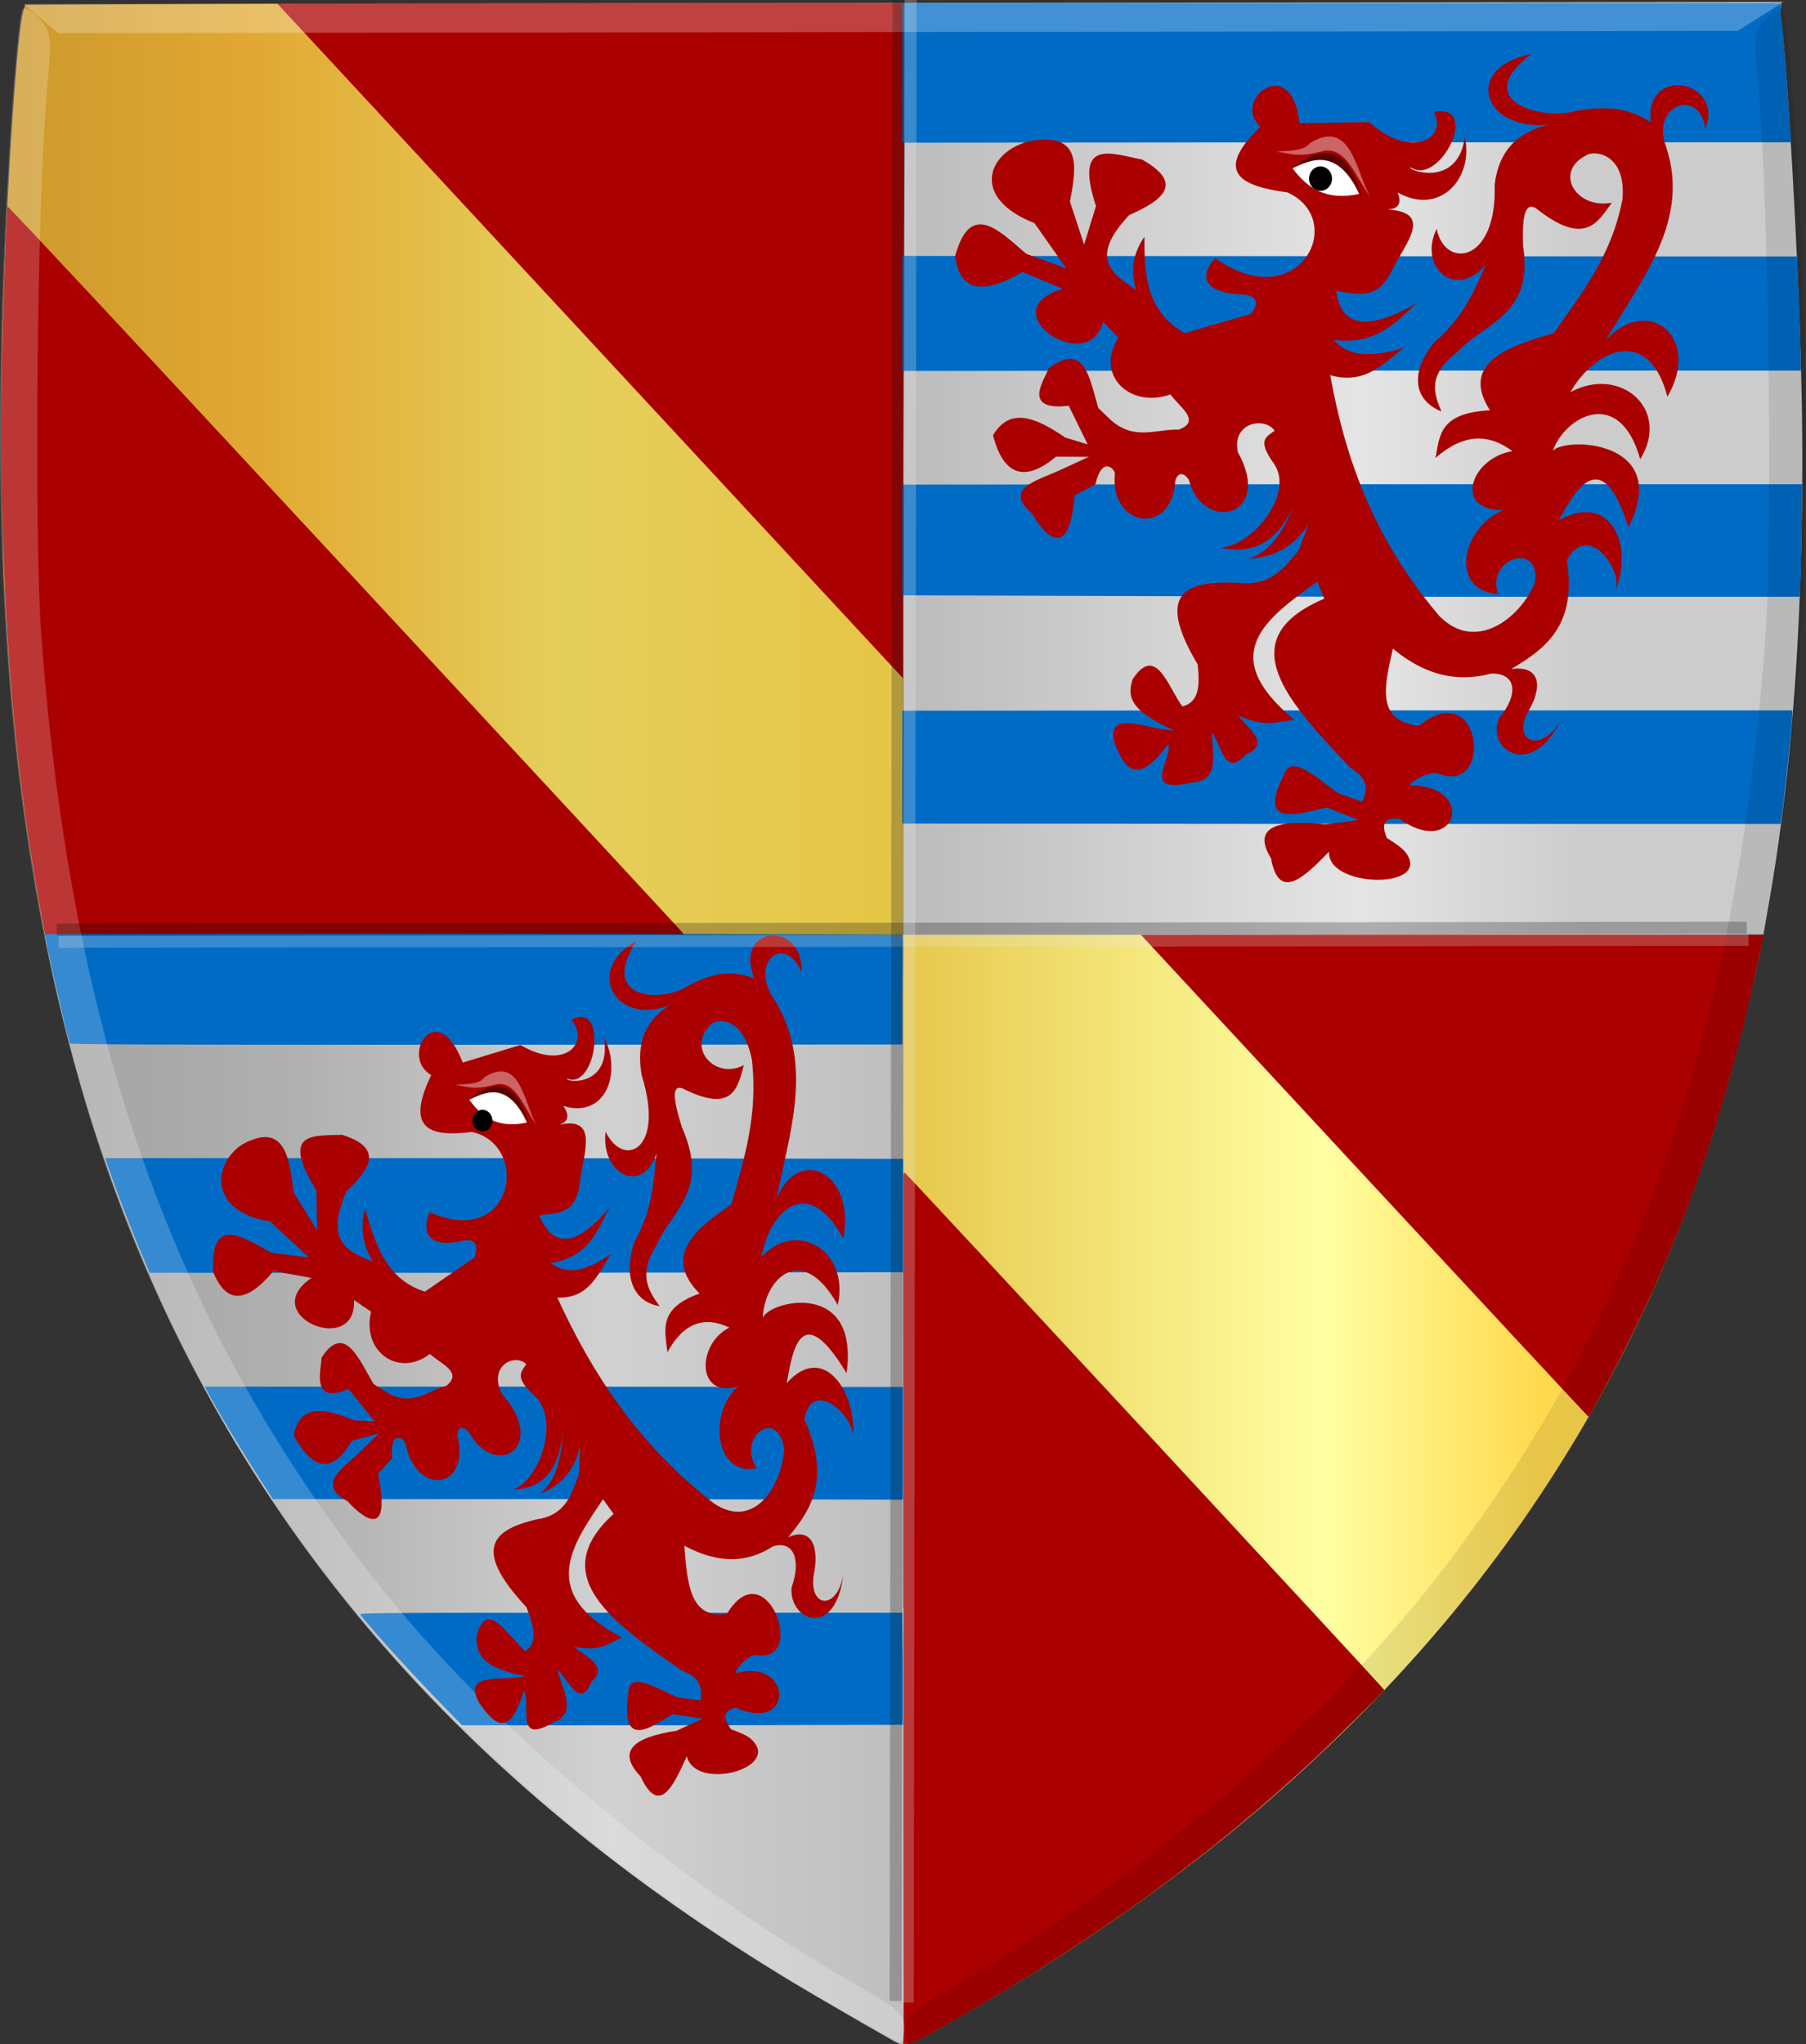 <?xml version="1.0" encoding="UTF-8" standalone="no"?>
<!-- Created with Inkscape (http://www.inkscape.org/) -->

<svg
   xmlns:dc="http://purl.org/dc/elements/1.1/"
   xmlns:cc="http://creativecommons.org/ns#"
   xmlns:rdf="http://www.w3.org/1999/02/22-rdf-syntax-ns#"
   xmlns:svg="http://www.w3.org/2000/svg"
   xmlns="http://www.w3.org/2000/svg"
   xmlns:xlink="http://www.w3.org/1999/xlink"
   xmlns:sodipodi="http://sodipodi.sourceforge.net/DTD/sodipodi-0.dtd"
   xmlns:inkscape="http://www.inkscape.org/namespaces/inkscape"
   width="464.952"
   height="526.213"
   id="svg12339"
   version="1.1"
   inkscape:version="0.48.4 r9939"
   sodipodi:docname="her Bouwen van Fonteynes.svg">
  <rect width="100%" height="100%" fill="#333333" stroke="none"/>
  <defs
     id="defs12341">
    <linearGradient
       id="linearGradient4053-4-8-3-4-70-2-0">
      <stop
         id="stop4055-9-6-3-5-7-6-2"
         offset="0"
         style="stop-color:#cc992d;stop-opacity:1;" />
      <stop
         id="stop4057-8-0-4-2-91-3-7"
         offset="0.143"
         style="stop-color:#e1a832;stop-opacity:1;" />
      <stop
         style="stop-color:#e5cf5c;stop-opacity:1;"
         offset="0.321"
         id="stop4059-2-1-2-9-5-1-8" />
      <stop
         id="stop4061-4-2-2-12-86-5-8"
         offset="0.5"
         style="stop-color:#e5c547;stop-opacity:1;" />
      <stop
         style="stop-color:#ffffa3;stop-opacity:1;"
         offset="0.75"
         id="stop4063-5-6-0-49-39-9-5" />
      <stop
         id="stop4065-2-0-1-93-45-7-9"
         offset="0.875"
         style="stop-color:#ffd94d;stop-opacity:1;" />
      <stop
         style="stop-color:#ffdb4e;stop-opacity:1;"
         offset="1"
         id="stop4067-9-5-2-76-3-0-7" />
    </linearGradient>
    <linearGradient
       gradientTransform="matrix(-1,0,0,1,2520.032,51.184)"
       gradientUnits="userSpaceOnUse"
       y2="365.428"
       x2="2227.772"
       y1="365.428"
       x1="2061.486"
       id="linearGradient12315-9"
       xlink:href="#linearGradient4053-4-8-3-4-70-2-0"
       inkscape:collect="always" />
    <linearGradient
       id="linearGradient9345-3-2"
       inkscape:collect="always">
      <stop
         id="stop9347-6-5"
         offset="0"
         style="stop-color:#000000;stop-opacity:1;" />
      <stop
         id="stop9349-2-7"
         offset="1"
         style="stop-color:#000000;stop-opacity:0;" />
    </linearGradient>
    <linearGradient
       gradientTransform="matrix(0.611,0,0,0.605,-1433.155,1330.839)"
       gradientUnits="userSpaceOnUse"
       y2="-1658.638"
       x2="3022.334"
       y1="-1658.638"
       x1="2870.666"
       id="linearGradient9351-0-1"
       xlink:href="#linearGradient9345-3-2"
       inkscape:collect="always" />
    <linearGradient
       id="linearGradient4070-8-2-8-8-7">
      <stop
         id="stop4072-1-2-6-4-1"
         offset="0"
         style="stop-color:#a3a3a3;stop-opacity:1;" />
      <stop
         id="stop4074-8-0-7-0-4"
         offset="0.143"
         style="stop-color:#b0b0b0;stop-opacity:1;" />
      <stop
         style="stop-color:#d1d1d1;stop-opacity:1;"
         offset="0.321"
         id="stop4076-6-1-0-3-7" />
      <stop
         id="stop4078-0-2-8-7-6"
         offset="0.5"
         style="stop-color:#bdbdbd;stop-opacity:1;" />
      <stop
         style="stop-color:#e5e5e5;stop-opacity:1;"
         offset="0.75"
         id="stop4080-2-7-1-8-8" />
      <stop
         id="stop4082-4-7-8-3-2"
         offset="0.875"
         style="stop-color:#cccccc;stop-opacity:1;" />
      <stop
         style="stop-color:#cccccc;stop-opacity:1;"
         offset="1"
         id="stop4084-9-0-3-1-3" />
    </linearGradient>
    <linearGradient
       gradientTransform="matrix(-0.69,0,0,0.605,2143.693,1665.42)"
       gradientUnits="userSpaceOnUse"
       y2="-2142.234"
       x2="2670"
       y1="-2142.234"
       x1="2456"
       id="linearGradient9315-4-2-5"
       xlink:href="#linearGradient4070-8-2-8-8-7"
       inkscape:collect="always" />
    <linearGradient
       id="linearGradient8746-8-4-5-7">
      <stop
         id="stop8748-1-1-9-0"
         offset="0"
         style="stop-color:#cc992d;stop-opacity:1;" />
      <stop
         id="stop8750-0-0-1-7"
         offset="0.143"
         style="stop-color:#e1a832;stop-opacity:1;" />
      <stop
         style="stop-color:#e5cf5c;stop-opacity:1;"
         offset="0.321"
         id="stop8752-9-3-8-4" />
      <stop
         id="stop8754-2-7-1-1"
         offset="0.5"
         style="stop-color:#e5c547;stop-opacity:1;" />
      <stop
         style="stop-color:#ffffa3;stop-opacity:1;"
         offset="0.75"
         id="stop8756-4-3-7-2" />
      <stop
         id="stop8758-9-9-8-1"
         offset="0.875"
         style="stop-color:#ffd94d;stop-opacity:1;" />
      <stop
         style="stop-color:#ffdb4e;stop-opacity:1;"
         offset="1"
         id="stop8760-1-5-6-8" />
    </linearGradient>
    <linearGradient
       gradientTransform="matrix(-0.69,0,0,0.605,2142.312,1665.42)"
       gradientUnits="userSpaceOnUse"
       y2="-2128.888"
       x2="2691.651"
       y1="-2128.888"
       x1="2432.349"
       id="linearGradient9307-0-2-7"
       xlink:href="#linearGradient8746-8-4-5-7"
       inkscape:collect="always" />
    <linearGradient
       id="linearGradient9583-0"
       inkscape:collect="always">
      <stop
         id="stop9585-1"
         offset="0"
         style="stop-color:#000000;stop-opacity:1;" />
      <stop
         id="stop9587-1"
         offset="1"
         style="stop-color:#000000;stop-opacity:0;" />
    </linearGradient>
    <linearGradient
       gradientUnits="userSpaceOnUse"
       y2="-2030.148"
       x2="1743.738"
       y1="-2030.148"
       x1="1707.663"
       id="linearGradient9589-2"
       xlink:href="#linearGradient9583-0"
       inkscape:collect="always"
       gradientTransform="matrix(0.69,0,0,0.605,-748.951,1636.373)" />
    <linearGradient
       id="linearGradient14859"
       inkscape:collect="always">
      <stop
         id="stop14861"
         offset="0"
         style="stop-color:#ffffff;stop-opacity:1;" />
      <stop
         id="stop14863"
         offset="1"
         style="stop-color:#ffffff;stop-opacity:0;" />
    </linearGradient>
    <radialGradient
       gradientUnits="userSpaceOnUse"
       gradientTransform="matrix(1,0,0,1.6,0,-149.283)"
       r="4.735"
       fy="248.805"
       fx="1298.993"
       cy="248.805"
       cx="1298.993"
       id="radialGradient14865"
       xlink:href="#linearGradient14859"
       inkscape:collect="always" />
    <linearGradient
       id="linearGradient4053-4-8-3-4-70-2-0-7">
      <stop
         id="stop4055-9-6-3-5-7-6-2-4"
         offset="0"
         style="stop-color:#cc992d;stop-opacity:1;" />
      <stop
         id="stop4057-8-0-4-2-91-3-7-0"
         offset="0.143"
         style="stop-color:#e1a832;stop-opacity:1;" />
      <stop
         style="stop-color:#e5cf5c;stop-opacity:1;"
         offset="0.321"
         id="stop4059-2-1-2-9-5-1-8-9" />
      <stop
         id="stop4061-4-2-2-12-86-5-8-4"
         offset="0.5"
         style="stop-color:#e5c547;stop-opacity:1;" />
      <stop
         style="stop-color:#ffffa3;stop-opacity:1;"
         offset="0.75"
         id="stop4063-5-6-0-49-39-9-5-8" />
      <stop
         id="stop4065-2-0-1-93-45-7-9-8"
         offset="0.875"
         style="stop-color:#ffd94d;stop-opacity:1;" />
      <stop
         style="stop-color:#ffdb4e;stop-opacity:1;"
         offset="1"
         id="stop4067-9-5-2-76-3-0-7-2" />
    </linearGradient>
    <linearGradient
       inkscape:collect="always"
       xlink:href="#linearGradient4070-8-2-8-8-7-5"
       id="linearGradient3848-4"
       x1="96.207"
       y1="443.769"
       x2="558.883"
       y2="443.769"
       gradientUnits="userSpaceOnUse" />
    <linearGradient
       id="linearGradient4070-8-2-8-8-7-5">
      <stop
         id="stop4072-1-2-6-4-1-5"
         offset="0"
         style="stop-color:#a3a3a3;stop-opacity:1;" />
      <stop
         id="stop4074-8-0-7-0-4-1"
         offset="0.143"
         style="stop-color:#b0b0b0;stop-opacity:1;" />
      <stop
         style="stop-color:#d1d1d1;stop-opacity:1;"
         offset="0.321"
         id="stop4076-6-1-0-3-7-7" />
      <stop
         id="stop4078-0-2-8-7-6-1"
         offset="0.5"
         style="stop-color:#bdbdbd;stop-opacity:1;" />
      <stop
         style="stop-color:#e5e5e5;stop-opacity:1;"
         offset="0.75"
         id="stop4080-2-7-1-8-8-1" />
      <stop
         id="stop4082-4-7-8-3-2-5"
         offset="0.875"
         style="stop-color:#cccccc;stop-opacity:1;" />
      <stop
         style="stop-color:#cccccc;stop-opacity:1;"
         offset="1"
         id="stop4084-9-0-3-1-3-2" />
    </linearGradient>
    <linearGradient
       id="linearGradient4053-4-8-3-4-70-2-0-7-2">
      <stop
         id="stop4055-9-6-3-5-7-6-2-4-7"
         offset="0"
         style="stop-color:#cc992d;stop-opacity:1;" />
      <stop
         id="stop4057-8-0-4-2-91-3-7-0-7"
         offset="0.143"
         style="stop-color:#e1a832;stop-opacity:1;" />
      <stop
         style="stop-color:#e5cf5c;stop-opacity:1;"
         offset="0.321"
         id="stop4059-2-1-2-9-5-1-8-9-9" />
      <stop
         id="stop4061-4-2-2-12-86-5-8-4-3"
         offset="0.5"
         style="stop-color:#e5c547;stop-opacity:1;" />
      <stop
         style="stop-color:#ffffa3;stop-opacity:1;"
         offset="0.75"
         id="stop4063-5-6-0-49-39-9-5-8-1" />
      <stop
         id="stop4065-2-0-1-93-45-7-9-8-9"
         offset="0.875"
         style="stop-color:#ffd94d;stop-opacity:1;" />
      <stop
         style="stop-color:#ffdb4e;stop-opacity:1;"
         offset="1"
         id="stop4067-9-5-2-76-3-0-7-2-8" />
    </linearGradient>
    <linearGradient
       y2="443.769"
       x2="558.883"
       y1="443.769"
       x1="96.207"
       gradientUnits="userSpaceOnUse"
       id="linearGradient3088-6"
       xlink:href="#linearGradient4070-8-2-8-8-7-5-5"
       inkscape:collect="always"
       gradientTransform="translate(-1.2381145e-7,2.857172e-6)" />
    <linearGradient
       id="linearGradient4070-8-2-8-8-7-5-5">
      <stop
         id="stop4072-1-2-6-4-1-5-0"
         offset="0"
         style="stop-color:#a3a3a3;stop-opacity:1;" />
      <stop
         id="stop4074-8-0-7-0-4-1-2"
         offset="0.143"
         style="stop-color:#b0b0b0;stop-opacity:1;" />
      <stop
         style="stop-color:#d1d1d1;stop-opacity:1;"
         offset="0.321"
         id="stop4076-6-1-0-3-7-7-8" />
      <stop
         id="stop4078-0-2-8-7-6-1-6"
         offset="0.5"
         style="stop-color:#bdbdbd;stop-opacity:1;" />
      <stop
         style="stop-color:#e5e5e5;stop-opacity:1;"
         offset="0.75"
         id="stop4080-2-7-1-8-8-1-0" />
      <stop
         id="stop4082-4-7-8-3-2-5-2"
         offset="0.875"
         style="stop-color:#cccccc;stop-opacity:1;" />
      <stop
         style="stop-color:#cccccc;stop-opacity:1;"
         offset="1"
         id="stop4084-9-0-3-1-3-2-4" />
    </linearGradient>
    <linearGradient
       id="linearGradient4053-4-8-3-4-70-2-0-7-2-3">
      <stop
         id="stop4055-9-6-3-5-7-6-2-4-7-6"
         offset="0"
         style="stop-color:#cc992d;stop-opacity:1;" />
      <stop
         id="stop4057-8-0-4-2-91-3-7-0-7-4"
         offset="0.143"
         style="stop-color:#e1a832;stop-opacity:1;" />
      <stop
         style="stop-color:#e5cf5c;stop-opacity:1;"
         offset="0.321"
         id="stop4059-2-1-2-9-5-1-8-9-9-4" />
      <stop
         id="stop4061-4-2-2-12-86-5-8-4-3-1"
         offset="0.5"
         style="stop-color:#e5c547;stop-opacity:1;" />
      <stop
         style="stop-color:#ffffa3;stop-opacity:1;"
         offset="0.75"
         id="stop4063-5-6-0-49-39-9-5-8-1-9" />
      <stop
         id="stop4065-2-0-1-93-45-7-9-8-9-5"
         offset="0.875"
         style="stop-color:#ffd94d;stop-opacity:1;" />
      <stop
         style="stop-color:#ffdb4e;stop-opacity:1;"
         offset="1"
         id="stop4067-9-5-2-76-3-0-7-2-8-5" />
    </linearGradient>
    <linearGradient
       inkscape:collect="always"
       xlink:href="#linearGradient4053-4-8-3-4-70-2-0-7-2-3-2"
       id="linearGradient4271-8-3"
       x1="100.515"
       y1="446.337"
       x2="550.962"
       y2="446.337"
       gradientUnits="userSpaceOnUse" />
    <linearGradient
       id="linearGradient4053-4-8-3-4-70-2-0-7-2-3-2">
      <stop
         id="stop4055-9-6-3-5-7-6-2-4-7-6-4"
         offset="0"
         style="stop-color:#cc992d;stop-opacity:1;" />
      <stop
         id="stop4057-8-0-4-2-91-3-7-0-7-4-6"
         offset="0.143"
         style="stop-color:#e1a832;stop-opacity:1;" />
      <stop
         style="stop-color:#e5cf5c;stop-opacity:1;"
         offset="0.321"
         id="stop4059-2-1-2-9-5-1-8-9-9-4-6" />
      <stop
         id="stop4061-4-2-2-12-86-5-8-4-3-1-6"
         offset="0.5"
         style="stop-color:#e5c547;stop-opacity:1;" />
      <stop
         style="stop-color:#ffffa3;stop-opacity:1;"
         offset="0.75"
         id="stop4063-5-6-0-49-39-9-5-8-1-9-2" />
      <stop
         id="stop4065-2-0-1-93-45-7-9-8-9-5-9"
         offset="0.875"
         style="stop-color:#ffd94d;stop-opacity:1;" />
      <stop
         style="stop-color:#ffdb4e;stop-opacity:1;"
         offset="1"
         id="stop4067-9-5-2-76-3-0-7-2-8-5-0" />
    </linearGradient>
    <linearGradient
       id="linearGradient4053-4-8-3-4-70-2-0-7-2-9">
      <stop
         id="stop4055-9-6-3-5-7-6-2-4-7-9"
         offset="0"
         style="stop-color:#cc992d;stop-opacity:1;" />
      <stop
         id="stop4057-8-0-4-2-91-3-7-0-7-5"
         offset="0.143"
         style="stop-color:#e1a832;stop-opacity:1;" />
      <stop
         style="stop-color:#e5cf5c;stop-opacity:1;"
         offset="0.321"
         id="stop4059-2-1-2-9-5-1-8-9-9-5" />
      <stop
         id="stop4061-4-2-2-12-86-5-8-4-3-5"
         offset="0.5"
         style="stop-color:#e5c547;stop-opacity:1;" />
      <stop
         style="stop-color:#ffffa3;stop-opacity:1;"
         offset="0.75"
         id="stop4063-5-6-0-49-39-9-5-8-1-6" />
      <stop
         id="stop4065-2-0-1-93-45-7-9-8-9-0"
         offset="0.875"
         style="stop-color:#ffd94d;stop-opacity:1;" />
      <stop
         style="stop-color:#ffdb4e;stop-opacity:1;"
         offset="1"
         id="stop4067-9-5-2-76-3-0-7-2-8-59" />
    </linearGradient>
    <linearGradient
       inkscape:collect="always"
       xlink:href="#linearGradient23124"
       id="linearGradient12722"
       x1="99.881"
       y1="526.648"
       x2="577.584"
       y2="526.648"
       gradientUnits="userSpaceOnUse" />
    <linearGradient
       id="linearGradient23124">
      <stop
         style="stop-color:#cc992d;stop-opacity:1;"
         offset="0"
         id="stop23126" />
      <stop
         style="stop-color:#e1a832;stop-opacity:1;"
         offset="0.143"
         id="stop23128" />
      <stop
         id="stop23130"
         offset="0.321"
         style="stop-color:#e5cf5c;stop-opacity:1;" />
      <stop
         style="stop-color:#e5c547;stop-opacity:1;"
         offset="0.5"
         id="stop23132" />
      <stop
         id="stop23134"
         offset="0.75"
         style="stop-color:#ffffa3;stop-opacity:1;" />
      <stop
         style="stop-color:#ffd94d;stop-opacity:1;"
         offset="0.875"
         id="stop23136" />
      <stop
         id="stop23138"
         offset="1"
         style="stop-color:#ffdb4e;stop-opacity:1;" />
    </linearGradient>
    <linearGradient
       gradientTransform="translate(-4.453,-73.184)"
       y2="526.648"
       x2="577.584"
       y1="526.648"
       x1="99.881"
       gradientUnits="userSpaceOnUse"
       id="linearGradient6518-9"
       xlink:href="#linearGradient23124-0"
       inkscape:collect="always" />
    <linearGradient
       id="linearGradient23124-0">
      <stop
         style="stop-color:#cc992d;stop-opacity:1;"
         offset="0"
         id="stop23126-5" />
      <stop
         style="stop-color:#e1a832;stop-opacity:1;"
         offset="0.143"
         id="stop23128-3" />
      <stop
         id="stop23130-9"
         offset="0.321"
         style="stop-color:#e5cf5c;stop-opacity:1;" />
      <stop
         style="stop-color:#e5c547;stop-opacity:1;"
         offset="0.5"
         id="stop23132-1" />
      <stop
         id="stop23134-2"
         offset="0.75"
         style="stop-color:#ffffa3;stop-opacity:1;" />
      <stop
         style="stop-color:#ffd94d;stop-opacity:1;"
         offset="0.875"
         id="stop23136-8" />
      <stop
         id="stop23138-8"
         offset="1"
         style="stop-color:#ffdb4e;stop-opacity:1;" />
    </linearGradient>
    <linearGradient
       inkscape:collect="always"
       xlink:href="#linearGradient23124-0"
       id="linearGradient6741"
       x1="95.994"
       y1="444.002"
       x2="549.343"
       y2="444.002"
       gradientUnits="userSpaceOnUse" />
    <linearGradient
       inkscape:collect="always"
       xlink:href="#linearGradient4070-8-2-8-8-7-5-5"
       id="linearGradient6749"
       x1="107.08"
       y1="443.959"
       x2="559.547"
       y2="443.959"
       gradientUnits="userSpaceOnUse" />
    <linearGradient
       inkscape:collect="always"
       xlink:href="#linearGradient8746-8-4-5-7-2"
       id="linearGradient5207"
       x1="116.328"
       y1="304.336"
       x2="310.234"
       y2="304.336"
       gradientUnits="userSpaceOnUse" />
    <linearGradient
       id="linearGradient8746-8-4-5-7-2">
      <stop
         id="stop8748-1-1-9-0-7"
         offset="0"
         style="stop-color:#cc992d;stop-opacity:1;" />
      <stop
         id="stop8750-0-0-1-7-7"
         offset="0.143"
         style="stop-color:#e1a832;stop-opacity:1;" />
      <stop
         style="stop-color:#e5cf5c;stop-opacity:1;"
         offset="0.321"
         id="stop8752-9-3-8-4-9" />
      <stop
         id="stop8754-2-7-1-1-5"
         offset="0.5"
         style="stop-color:#e5c547;stop-opacity:1;" />
      <stop
         style="stop-color:#ffffa3;stop-opacity:1;"
         offset="0.75"
         id="stop8756-4-3-7-2-5" />
      <stop
         id="stop8758-9-9-8-1-4"
         offset="0.875"
         style="stop-color:#ffd94d;stop-opacity:1;" />
      <stop
         style="stop-color:#ffdb4e;stop-opacity:1;"
         offset="1"
         id="stop8760-1-5-6-8-0" />
    </linearGradient>
    <linearGradient
       gradientTransform="translate(0.451,-0.177)"
       inkscape:collect="always"
       xlink:href="#linearGradient4070-8-2-8-8-7-8"
       id="linearGradient5534"
       x1="344.39"
       y1="309.025"
       x2="520.083"
       y2="309.025"
       gradientUnits="userSpaceOnUse" />
    <linearGradient
       id="linearGradient4070-8-2-8-8-7-8">
      <stop
         id="stop4072-1-2-6-4-1-1"
         offset="0"
         style="stop-color:#a3a3a3;stop-opacity:1;" />
      <stop
         id="stop4074-8-0-7-0-4-6"
         offset="0.143"
         style="stop-color:#b0b0b0;stop-opacity:1;" />
      <stop
         style="stop-color:#d1d1d1;stop-opacity:1;"
         offset="0.321"
         id="stop4076-6-1-0-3-7-0" />
      <stop
         id="stop4078-0-2-8-7-6-9"
         offset="0.5"
         style="stop-color:#bdbdbd;stop-opacity:1;" />
      <stop
         style="stop-color:#e5e5e5;stop-opacity:1;"
         offset="0.75"
         id="stop4080-2-7-1-8-8-5" />
      <stop
         id="stop4082-4-7-8-3-2-89"
         offset="0.875"
         style="stop-color:#cccccc;stop-opacity:1;" />
      <stop
         style="stop-color:#cccccc;stop-opacity:1;"
         offset="1"
         id="stop4084-9-0-3-1-3-0" />
    </linearGradient>
    <linearGradient
       gradientTransform="translate(0.451,-0.177)"
       inkscape:collect="always"
       xlink:href="#linearGradient4070-8-2-8-8-7-8"
       id="linearGradient5542"
       x1="173.166"
       y1="524.108"
       x2="314.573"
       y2="524.108"
       gradientUnits="userSpaceOnUse" />
    <linearGradient
       id="linearGradient8285">
      <stop
         id="stop8287"
         offset="0"
         style="stop-color:#a3a3a3;stop-opacity:1;" />
      <stop
         id="stop8289"
         offset="0.143"
         style="stop-color:#b0b0b0;stop-opacity:1;" />
      <stop
         style="stop-color:#d1d1d1;stop-opacity:1;"
         offset="0.321"
         id="stop8291" />
      <stop
         id="stop8293"
         offset="0.5"
         style="stop-color:#bdbdbd;stop-opacity:1;" />
      <stop
         style="stop-color:#e5e5e5;stop-opacity:1;"
         offset="0.75"
         id="stop8295" />
      <stop
         id="stop8297"
         offset="0.875"
         style="stop-color:#cccccc;stop-opacity:1;" />
      <stop
         style="stop-color:#cccccc;stop-opacity:1;"
         offset="1"
         id="stop8299" />
    </linearGradient>
    <linearGradient
       gradientTransform="translate(0.451,-0.177)"
       inkscape:collect="always"
       xlink:href="#linearGradient8746-8-4-5-7-4"
       id="linearGradient5199"
       x1="335.59"
       y1="542.096"
       x2="508.165"
       y2="542.096"
       gradientUnits="userSpaceOnUse" />
    <linearGradient
       id="linearGradient8746-8-4-5-7-4">
      <stop
         id="stop8748-1-1-9-0-1"
         offset="0"
         style="stop-color:#cc992d;stop-opacity:1;" />
      <stop
         id="stop8750-0-0-1-7-2"
         offset="0.143"
         style="stop-color:#e1a832;stop-opacity:1;" />
      <stop
         style="stop-color:#e5cf5c;stop-opacity:1;"
         offset="0.321"
         id="stop8752-9-3-8-4-2" />
      <stop
         id="stop8754-2-7-1-1-9"
         offset="0.5"
         style="stop-color:#e5c547;stop-opacity:1;" />
      <stop
         style="stop-color:#ffffa3;stop-opacity:1;"
         offset="0.75"
         id="stop8756-4-3-7-2-8" />
      <stop
         id="stop8758-9-9-8-1-2"
         offset="0.875"
         style="stop-color:#ffd94d;stop-opacity:1;" />
      <stop
         style="stop-color:#ffdb4e;stop-opacity:1;"
         offset="1"
         id="stop8760-1-5-6-8-2" />
    </linearGradient>
    <linearGradient
       gradientTransform="translate(0.451,-0.177)"
       inkscape:collect="always"
       xlink:href="#linearGradient8746-8-4-5-7-4"
       id="linearGradient5207-7"
       x1="116.328"
       y1="304.336"
       x2="310.234"
       y2="304.336"
       gradientUnits="userSpaceOnUse" />
    <linearGradient
       id="linearGradient8311">
      <stop
         id="stop8313"
         offset="0"
         style="stop-color:#cc992d;stop-opacity:1;" />
      <stop
         id="stop8315"
         offset="0.143"
         style="stop-color:#e1a832;stop-opacity:1;" />
      <stop
         style="stop-color:#e5cf5c;stop-opacity:1;"
         offset="0.321"
         id="stop8317" />
      <stop
         id="stop8319"
         offset="0.5"
         style="stop-color:#e5c547;stop-opacity:1;" />
      <stop
         style="stop-color:#ffffa3;stop-opacity:1;"
         offset="0.75"
         id="stop8321" />
      <stop
         id="stop8323"
         offset="0.875"
         style="stop-color:#ffd94d;stop-opacity:1;" />
      <stop
         style="stop-color:#ffdb4e;stop-opacity:1;"
         offset="1"
         id="stop8325" />
    </linearGradient>
  </defs>
  <sodipodi:namedview
     id="base"
     pagecolor="#ffffff"
     bordercolor="#666666"
     borderopacity="1.0"
     inkscape:pageopacity="0.0"
     inkscape:pageshadow="2"
     inkscape:zoom="1.4"
     inkscape:cx="326.67843"
     inkscape:cy="215.60147"
     inkscape:document-units="px"
     inkscape:current-layer="layer1"
     showgrid="false"
     fit-margin-top="0"
     fit-margin-left="0"
     fit-margin-right="0"
     fit-margin-bottom="0"
     inkscape:window-width="1600"
     inkscape:window-height="837"
     inkscape:window-x="-8"
     inkscape:window-y="-8"
     inkscape:window-maximized="1"
     showguides="true"
     inkscape:guide-bbox="true">
    <sodipodi:guide
       orientation="1,0"
       position="-812.614,-1143.639"
       id="guide5977" />
    <sodipodi:guide
       orientation="0,1"
       position="398.571,710"
       id="guide6729" />
  </sodipodi:namedview>
  <g
     inkscape:label="Laag 1"
     inkscape:groupmode="layer"
     id="layer1"
     transform="translate(-95.544,-180.523)">
    <path
       style="fill:url(#linearGradient6741);fill-opacity:1.0"
       d="m 328.067,563.869 0,-142.745 -110.497,0 -110.497,0 -0.135,-0.621 c -0.509,-2.349 -2.476,-13.641 -3.376,-19.38 -3.532,-22.53 -5.642,-44.152 -6.959,-71.313 -0.578,-11.926 -0.815,-50.998 -0.397,-65.382 1.028,-35.322 3.666,-75.277 5.358,-81.13 l 0.445,-1.541 41.03,-0.183 c 22.567,-0.101 73.43,-0.183 113.029,-0.183 l 71.998,0 0,119.867 0,119.867 110.638,0 c 107.455,0 110.638,0.015 110.638,0.51 0,1.815 -4.518,21.41 -7.469,32.397 -12.011,44.716 -30.594,84.587 -56.28,120.755 -23.321,32.837 -53.532,63.326 -88.734,89.548 -17.293,12.882 -33.549,23.475 -54.574,35.561 -9.42,5.415 -11.636,6.541 -13.068,6.64 l -1.151,0.079 0,-142.745 z"
       id="path6617"
       inkscape:connector-curvature="0" />
    <path
       style="fill:#aa0000"
       d="m 328.15,594.428 c -33.877,-50.816 0.092,-112.163 0.266,-112.103 0.386,0.134 123.508,132.912 123.508,133.195 0,0.282 -12.772,12.924 -17.605,17.425 -26.919,25.07 -56.127,46.463 -93.237,67.69 -8.536,4.883 -10.744,5.893 -11.752,5.957 -0.447,0.029 -1.003,-0.013 -1.264,0.098 -0.451,0.192 0.084,-5.515 0.084,-112.261 z m 118.65,-111.253 -57.51,-62.003 40.119,-0.07 c 22.066,-0.038 58.138,-0.038 80.162,0 l 40.042,0.07 -1.557,7.311 c -9.278,43.556 -22.054,78.18 -42.268,114.551 -0.652,1.173 -1.251,2.135 -1.331,2.138 -0.08,0.003 -26.026,-27.895 -57.656,-61.997 z M 107.018,420.414 c -0.455,-2.054 -2.461,-13.499 -3.372,-19.242 -7.224,-45.55 -9.358,-98.191 -6.515,-160.697 0.159,-3.49 0.313,-6.553 0.344,-6.807 0.034,-0.281 33.653,35.751 85.911,92.077 47.221,50.896 86.39,93.157 87.042,93.914 l 1.186,1.376 -82.23,0 -82.23,0 z m 140.449,-152.138 -80.549,-86.838 80.526,-0.069 c 44.289,-0.038 80.567,-0.028 80.617,0.024 0.05,0.051 0.06,39.159 0.023,86.908 l -0.068,86.815 -80.549,-86.838 z"
       id="path6623"
       inkscape:connector-curvature="0"
       sodipodi:nodetypes="scsssccssssscsscsscscsscccsccscscccc" />
    <path
       style="fill:url(#linearGradient6749);fill-opacity:1.0"
       d="m 325.586,705.86 c -6.884,-3.896 -20.475,-11.778 -25.211,-14.622 -86.75,-52.088 -142.801,-118.106 -174.161,-201.541 -7.459,-19.845 -13.277,-40.033 -17.923,-62.191 -0.666,-3.174 -1.21,-5.874 -1.21,-6 0,-0.126 50.13,-0.26 111.4,-0.298 l 109.587,-0.006 0,-119.239 0.525,-120.633 112.741,-0.09 c 62.008,-0.05 112.765,-0.154 112.794,-0.115 0.029,0.039 -0.024,0.691 -0.118,1.45 -0.094,0.759 -0.077,2 0.038,2.759 1.212,8.01 3.43,43.216 4.581,72.7 0.873,22.373 1.083,36.786 0.805,55.342 -0.566,37.882 -3.349,70.543 -8.495,99.693 -0.603,3.414 -1.163,6.611 -1.245,7.104 l -0.15,0.897 -110.476,0 -111.001,0.126 0,68.359 0,74.405 c 10e-6,32.106 -0.038,57.444 0,76.74 0.13,66.406 0.264,66.053 -0.159,66.103 -0.301,0.036 -1.346,-0.387 -2.322,-0.94 z"
       id="path6703"
       inkscape:connector-curvature="0"
       sodipodi:nodetypes="csscsscccscccssscccccssccc" />
    <path
       style="fill:#006bc5;fill-opacity:1"
       d="m 208.253,618.201 c -7.556,-7.79 -17.172,-18.423 -19.952,-22.06 -0.351,-0.46 3.039,-0.483 70.329,-0.483 l 69.235,0 0.202,14.956 0,13.895 -56.161,0.115 -57.422,0 z M 164.594,564.548 c -5.333,-8.169 -12.587,-20.101 -15.343,-25.237 l -0.999,-1.862 90.538,0 89.478,0.086 -0.202,14.346 0,14.662 -80.5,-0.132 -81.761,-0.006 -1.212,-1.856 z m -31.61,-58.956 c -2.783,-6.425 -6.598,-16.21 -9.196,-23.587 l -1.19,-3.379 103.466,0 102.003,0.189 0,14.633 0,14.57 -96.257,0.126 -97.721,0 z m -19.456,-56.491 c -0.97,-2.952 -6.405,-26.811 -6.405,-28.117 0,-0.126 49.92,-0.229 110.933,-0.229 l 109.81,0.379 0,0.483 c 0.224,0.511 0,7.238 0,14.345 l 0,13.42 -106.38,0.063 c -86.033,0.051 -107.867,-0.07 -107.957,-0.345 z m 214.337,-71.017 0,-14.621 115.289,-0.089 113.826,0 0,1.233 c 0,1.989 -2.243,23.128 -2.877,27.113 l -0.143,0.897 -112.316,0 -113.779,-0.089 z m 0,-87.639 0,-44.043 115.902,0.069 114.439,0.069 0.454,11.587 c 0.25,6.373 0.464,12.983 0.477,14.69 l 0.022,3.104 -114.779,0 -116.514,0.089 0,14.532 0,14.711 116.695,-0.089 114.959,0 -0.185,13.029 c -0.102,7.166 -0.261,13.683 -0.354,14.483 l -0.169,1.455 -114.741,0 -116.205,-0.357 0,-27.661 0,-15.847 z m 0,-91.625 0,-17.489 113.835,0 c 61.805,0 112.27,-0.039 112.299,0 0.029,0.039 0.103,-0.103 0.009,0.656 -0.094,0.759 -0.077,2 0.037,2.759 0.435,2.887 1.041,9.83 1.701,19.496 0.376,5.512 0.755,10.674 0.843,11.471 l 0.159,1.448 -113.709,0 -115.173,0.089 0,-18.251 z"
       id="path6699"
       inkscape:connector-curvature="0"
       sodipodi:nodetypes="scscccccscscccccccccsccccccccscssccscssccccssccccccccsccccccccssccccccccscccsccccccc" />
    <path
       style="fill:#000000;fill-opacity:0.094"
       d="m 348.871,696.14 c 100.105,-58.774 163.156,-136.562 191.424,-236.163 19.11,-67.335 24.388,-143.337 17.237,-248.192 -1.04,-15.241 -2.386,-28.269 -2.992,-28.953 -0.606,-0.683 -2.576,0.419 -4.378,2.451 -3.047,3.434 -3.18,4.724 -1.895,18.363 2.617,27.774 3.702,114.355 1.767,141.006 -7.432,102.331 -33.328,176.197 -84.977,242.388 -29.907,38.328 -77.064,78.134 -124.868,105.4 -9.312,5.311 -11.467,7.279 -11.463,10.469 0,2.16 0.539,3.868 1.191,3.794 0.654,-0.074 9.182,-4.828 18.953,-10.565 z"
       id="path3971-2-8-4-0-8-4-60-8-8"
       inkscape:connector-curvature="0" />
    <path
       style="fill:#ffffff;fill-opacity:0.255;stroke:none"
       d="m 101.627,181.547 8.881,7.493 432.43,-0.568 11.864,-7.521 z"
       id="path3995-3-6-1-2-1-4-5-4-6"
       inkscape:connector-curvature="0" />
    <path
       style="fill:#ffffff;fill-opacity:0.212;stroke:none"
       d="M 308.258,695.686 C 208.008,637.176 144.762,559.555 116.249,460.028 96.971,392.743 91.504,316.756 98.396,211.882 c 1.001,-15.243 2.315,-28.276 2.919,-28.961 0.605,-0.685 2.578,0.413 4.385,2.439 3.055,3.426 3.191,4.716 1.939,18.358 -2.548,27.781 -3.418,114.364 -1.416,141.01 7.685,102.311 33.765,176.11 85.578,242.164 30.002,38.25 77.258,77.931 125.129,105.072 9.324,5.286 11.485,7.25 11.489,10.439 0,2.16 -0.53,3.869 -1.182,3.798 -0.653,-0.072 -9.194,-4.804 -18.978,-10.515 z"
       id="path3971-9-9-3-8-0-1-9-7-0"
       inkscape:connector-curvature="0" />
    <path
       style="fill:#aa0000;fill-opacity:1;stroke:none"
       d="m 420.032,213.124 c -12.388,12 -4.717,15.344 7.006,16.94 15.727,7.244 2.695,32.093 -18.58,16.94 -2.372,2.069 -6.112,8.734 7.006,9.346 0.472,-0.03 5.887,0.229 2.132,4.965 l -17.057,4.965 c -9.942,-5.638 -10.431,-15.117 -10.356,-24.826 -2.92,4.19 -3.679,8.758 -2.132,13.727 -5.965,-4.102 -12.458,-7.976 -1.828,-19.276 8.727,-3.877 14.304,-8.124 3.351,-14.311 -7.932,-1.559 -17.627,-5.581 -11.879,11.975 l -3.046,9.93 -3.655,-11.098 c 1.805,-9.244 3.046,-18.058 -10.661,-15.479 -10.57,2.786 -15.058,14.531 1.523,21.029 l 8.224,11.683 -10.356,-3.797 c -7.056,-6.045 -14.364,-13.724 -18.275,0.584 1.127,9.285 7.304,9.986 17.362,4.089 l 10.356,4.381 c -18.938,5.383 6.547,22.952 10.356,8.47 l 3.96,4.089 c -6.102,9.357 2.681,18.347 13.402,14.603 2.259,3.21 8.089,6.861 2.132,9.054 -5.856,-0.196 -11.552,3.012 -17.666,-2.629 l -3.046,-2.921 c -2.259,-7.476 -3.375,-17.268 -12.793,-10.222 -0.828,2.622 -7.296,11.086 5.178,9.638 l 4.873,9.93 -5.787,-1.752 c -7.281,-4.994 -14.137,-8.108 -18.58,-0.584 1.577,6.176 5.478,14.503 16.22,5.499 l 8.451,0.05 -7.615,3.505 c -5.96,2.706 -14.484,4.71 -7.006,11.098 -1.44,-2.78 8.997,18.529 10.965,-4.673 l 5.342,-2.862 c 1.671,-7.438 5.066,-3.956 5.014,-2.687 -1.334,13.707 14.741,16.291 15.534,1.752 1.143,-3.465 3.543,-0.678 3.655,0.292 4.08,13.381 21.596,8.689 12.488,-7.594 -1.705,-7.728 6.962,-9.256 9.442,-5.549 -2.328,1.687 -4.474,2.447 -0.187,8.467 5.445,7.647 -5.533,21.301 -13.824,21.616 8.394,1.9 14.797,-1.418 18.884,-10.806 -2.492,6.6 -5.935,11.791 -11.574,13.727 5.906,-0.457 11.342,-2.568 15.534,-9.054 l -2.741,7.01 c -3.196,3.496 -6.479,9.342 -15.838,8.178 -12.412,-0.438 -21.464,1.885 -10.052,21.029 0.474,4.94 0.64,9.65 -3.96,10.806 -3.82,-5.321 -6.835,-16.042 -12.793,-7.01 -1.136,3.819 -1.71,7.705 10.661,13.143 -6.048,0.127 -17.916,-5.983 -15.229,3.505 2.6,6.711 5.996,10.712 13.706,0 1.427,3.647 -7.572,13.127 6.092,9.93 7.317,-0.411 5.29,-7.294 5.178,-12.851 2.529,3.113 3.197,11.873 8.833,5.549 6.267,-2.523 0.83,-6.366 -2.132,-9.93 8,3.393 10.315,1.325 14.62,1.168 -20.604,-16.919 -7.203,-26.229 5.787,-35.632 l 1.827,4.381 c -24.803,10.545 -8.81,27.067 6.701,43.518 4.805,2.921 4.498,5.841 3.046,8.762 l -6.396,-2.337 c -5.611,-4.126 -11.938,-10.019 -13.706,-4.673 -6.72,13.169 2.381,10.562 10.965,8.47 l 8.224,3.213 -8.528,1.168 c -12.966,-1.442 -18.832,0.85 -14.011,8.762 2.029,11.07 8.397,4.976 14.925,-1.752 -0.508,9.458 26.611,9.727 19.809,0.312 -0.862,-1.194 -2.602,-2.376 -4.959,-3.867 -1.941,-4.894 0.602,-4.951 3.146,-5.007 14.851,10.762 20.316,-8.602 2.761,-8.493 0.592,-1.421 5.599,-3.803 7.444,-3.053 14.213,5.777 11.302,-25.512 -5.053,-12.311 -11.324,-1.172 -8.784,-10.653 -6.701,-19.86 8.427,7.064 16.854,8.702 25.281,6.425 6.696,-0.152 7.032,5.487 2.132,11.391 -3.726,7.892 8.135,16.298 15.839,0.584 -4.848,8.589 -12.641,5.702 -8.529,-2.044 3.758,-6.159 3.608,-12.128 -4.264,-11.098 8.89,-5.262 16.993,-11.303 14.316,-28.038 5.458,-10.044 14.564,2.496 12.488,7.886 4.763,-11.522 -1.005,-25.679 -14.62,-18.108 3.192,-5.318 10.643,-21.723 17.971,1.752 11.519,-22.631 -16.687,-23.354 -19.494,-19.568 3.128,-8.952 17.228,-16.886 22.54,2.045 7.975,-12.738 -5.042,-24.219 -17.971,-17.232 6.27,-11.001 20.174,-17.352 24.976,1.168 8.882,-15.195 -4.83,-26.482 -15.839,-14.603 9.195,-15.684 21.794,-30.633 15.534,-49.651 -4.232,-10.802 8.637,-15.628 10.051,-4.673 5.066,-12.566 -15.743,-16.566 -14.011,-1.752 -7.131,-4.494 -13.184,-3.823 -19.189,-2.921 -8.386,2.665 -27.761,-2.397 -11.574,-14.603 -18.923,3.679 -11.859,22.256 8.224,17.524 -11.983,1.459 -16.618,7.615 -17.666,16.064 0.678,20.385 -12.924,21.806 -14.925,11.391 -4.877,9.778 4.908,18.603 12.793,9.054 -3.178,6.718 -5.558,13.435 -13.402,20.152 -6.041,7.371 -5.722,14.725 1.828,17.816 -1.985,-4.666 -3.603,-9.377 3.96,-15.187 7.081,-7.714 19.892,-9.527 17.057,-27.454 -0.263,-7.016 0.379,-11.537 3.351,-9.638 12.426,9.848 15.745,3.819 19.494,-1.46 -9.387,1.842 -15.461,-8.471 -5.787,-12.559 3.735,-0.795 9.409,1.901 8.528,11.683 -2.816,14.702 -10.561,24.248 -17.666,34.464 -12.957,3.669 -23.885,8.139 -16.448,19.86 -13.231,0.646 -12.915,6.741 -14.011,12.267 7.019,-6.215 13.591,-6.439 19.798,-1.752 -10.566,1.655 -15.48,15.194 -2.437,15.187 -10.869,4.697 -13.824,20.7 -1.218,21.613 -3.43,-9.164 11.04,-13.877 9.442,-2.921 -3.849,9.267 -15.423,18.069 -24.672,8.47 -17.104,-20.188 -24.242,-40.955 -28.022,-61.918 8.833,2.532 13.548,-2.836 18.884,-7.01 -7.122,2.108 -13.668,2.799 -17.971,-2.045 12.081,1.552 17.239,-6.22 21.626,-9.638 -13.056,7.629 -19.736,6.192 -21.017,-2.921 5.173,0.45 10.605,2.967 14.62,-5.841 3.221,-6.492 10.605,-14.582 -1.523,-15.187 2.944,-0.098 3.858,-1.558 2.741,-4.381 11.012,6.183 19.626,-3.825 17.3,-14.241 -1.825,13.294 -15.036,8.473 -13.933,7.756 7.337,5.067 18.268,-16.563 5.991,-14.246 3.579,6.913 -5.975,12.319 -16.668,2.624 l -17.971,0.292 c -1.883,-18.444 -17.725,-5.928 -10.051,0.876 z"
       id="path14667-1-1"
       inkscape:connector-curvature="0"
       sodipodi:nodetypes="ccccccccccccccccccccccccccccccccccccccccccsccccccccccccccccccccccccccccscccscccccccccccccccccccccccccccccccccccccccccccccccccccccccc" />
    <path
       style="fill:#aa0000;fill-opacity:1;stroke:none"
       d="m 206.558,457.264 c -7.002,14.472 0.286,15.873 10.461,14.633 15.048,3.244 11.032,30.227 -10.792,20.689 -1.404,2.551 -2.684,9.846 8.38,7.33 0.384,-0.141 4.952,-1.173 3.132,4.27 l -12.808,8.812 c -9.803,-3.069 -12.807,-12.07 -15.405,-21.424 -1.277,4.721 -0.656,9.293 1.99,13.706 -6.079,-2.533 -12.533,-4.722 -6.8,-18.106 6.186,-5.794 9.656,-11.198 -1.138,-14.556 -7.016,0.378 -16.171,-1.196 -6.586,14.328 l 0.191,10.271 -6.077,-9.809 c -1.033,-9.318 -2.418,-18.088 -13.097,-12.364 -8.017,5.181 -8.526,17.538 7.027,19.863 l 10.032,9.289 -9.643,-1.201 c -7.517,-4.144 -15.692,-9.799 -15.02,4.887 3.48,8.663 8.803,7.875 15.542,-0.176 l 9.803,1.762 c -14.256,9.659 11.728,20.524 10.923,5.695 l 4.409,2.995 c -2.505,10.443 7.254,17.011 15.134,10.873 2.755,2.552 8.599,4.684 4.252,8.203 -4.918,1.198 -8.77,5.631 -15.395,1.653 l -3.33,-2.088 c -3.925,-6.655 -7.535,-15.809 -13.427,-6.803 0.03,2.717 -3.023,12.389 6.942,8.044 l 6.769,8.397 -5.287,-0.316 c -7.417,-3.08 -13.964,-4.452 -15.593,3.835 3.003,5.566 8.524,12.651 14.98,1.45 l 7.034,-1.952 -5.365,5.173 c -4.209,4.013 -10.741,7.958 -2.778,12.332 -1.958,-2.333 12.55,15.69 7.828,-7.089 l 3.653,-4.017 c -0.65,-7.549 3.124,-5.003 3.429,-3.771 2.648,13.498 16.709,12.179 13.383,-1.991 -6e-5,-3.603 2.757,-1.49 3.116,-0.584 7.055,11.903 20.319,3.246 8.292,-10.259 -3.534,-7.028 3.247,-10.55 6.323,-7.572 -1.472,2.173 -3.046,3.412 2.164,8.187 6.618,6.066 1.24,21.795 -5.559,24.06 7.493,-0.16 11.903,-4.866 12.725,-14.862 -0.262,6.937 -1.699,12.744 -5.853,15.941 4.781,-1.838 8.718,-5.154 10.422,-12.384 l -0.356,7.39 c -1.697,4.119 -2.822,10.518 -10.915,11.613 -10.43,2.516 -17.313,6.893 -2.587,22.603 1.747,4.639 3.176,9.129 -0.328,11.33 -4.631,-4.214 -10.073,-13.81 -12.547,-3.714 0.103,3.942 0.691,7.815 12.457,10.117 -4.989,1.554 -16.521,-1.514 -11.69,6.975 3.999,5.839 7.916,8.883 11.385,-3.244 2.185,3.17 -2.693,14.417 7.781,8.108 5.965,-2.127 2.395,-8.267 0.78,-13.584 2.953,2.395 5.909,10.662 8.858,3.246 4.514,-3.91 -1.055,-6.319 -4.492,-9.046 7.575,1.37 8.931,-1.167 12.464,-2.337 -21.751,-11.395 -13.17,-23.521 -4.957,-35.638 l 2.718,3.781 c -17.713,16.012 0.098,28.116 17.491,40.266 4.792,1.672 5.337,4.553 4.931,7.706 l -5.953,-0.733 c -5.791,-2.641 -12.661,-6.811 -12.666,-1.25 -1.973,14.256 4.872,9.594 11.429,5.551 l 7.711,1.143 -6.764,3.142 c -11.165,1.682 -15.41,5.275 -9.237,11.743 4.718,10.166 8.338,2.798 11.917,-5.218 2.17,9.216 24.769,3.057 16.54,-4.388 -1.043,-0.944 -2.813,-1.669 -5.179,-2.546 -2.953,-4.247 -0.856,-4.904 1.242,-5.56 15.285,6.836 14.518,-13.081 -0.034,-8.821 0.103,-1.507 3.608,-4.983 5.347,-4.698 13.389,2.192 2.397,-27.21 -7.571,-10.644 -9.728,1.553 -10.216,-8.166 -11.008,-17.514 8.935,4.799 16.384,4.38 22.76,0.196 5.521,-1.731 7.344,3.612 4.892,10.45 -0.932,8.472 11.223,13.749 13.316,-3.187 -1.674,9.407 -8.938,8.475 -7.644,0.052 1.434,-6.813 -0.327,-12.517 -6.583,-9.664 5.942,-7.164 11.018,-14.892 4.208,-30.353 1.781,-10.951 12.782,-1.047 12.534,4.628 0.799,-12.208 -7.872,-24.459 -17.106,-13.955 1.194,-5.869 2.888,-23.41 15.407,-2.568 3.367,-24.491 -20.26,-18.511 -21.554,-14.206 0.145,-9.349 9.683,-20.317 19.283,-3.368 3.134,-14.138 -10.824,-22.098 -19.649,-12.319 2.194,-12.064 12.003,-21.462 21.067,-4.787 3.214,-16.716 -11.268,-24.326 -17.158,-10.296 3.34,-17.26 9.709,-34.618 -0.702,-51.427 -6.475,-9.387 2.892,-17.074 7.069,-6.873 0.765,-13.284 -17.616,-12.206 -12.118,1.631 -7.155,-2.635 -11.999,-0.557 -16.74,1.732 -6.235,4.548 -23.716,4.265 -13.616,-11.305 -14.71,8.017 -3.752,24.21 11.633,14.907 -9.554,4.239 -11.717,11.256 -10.273,19.63 6.149,19.444 -4.76,24.03 -9.276,14.487 -1.371,10.558 9.174,16.729 13.107,5.68 -0.799,7.213 -0.935,14.236 -5.61,22.553 -2.998,8.519 -0.718,15.516 6.4,16.702 -2.927,-4.018 -5.562,-8.165 -0.872,-15.543 3.768,-9.095 13.912,-13.871 6.645,-30.44 -2.141,-6.686 -2.846,-11.186 0.142,-10.062 13.02,6.53 14.125,-0.053 15.792,-6.018 -7.293,3.993 -15.164,-4.488 -8.248,-10.708 2.884,-1.648 8.336,-0.399 10.285,9.217 1.689,14.806 -2.128,25.819 -5.231,37.326 -9.757,6.595 -17.609,13.48 -8.22,22.993 -10.813,3.753 -8.88,9.539 -8.277,15.113 4.127,-7.638 9.525,-9.409 15.965,-6.371 -8.323,4.092 -8.695,18.276 2.138,15.183 -7.741,7.09 -5.811,23.179 4.91,21.074 -5.36,-8.001 5.368,-15.958 7.043,-5.043 -0.658,9.823 -7.86,21.028 -18.172,13.985 -19.74,-15.367 -31.359,-33.651 -40.243,-52.916 8.031,0.344 10.476,-5.933 13.766,-11.211 -5.338,3.713 -10.587,5.926 -15.488,2.287 10.46,-1.367 12.615,-10.062 15.322,-14.387 -8.755,10.427 -14.697,10.626 -18.258,2.165 4.421,-0.791 9.622,0.344 10.544,-9.078 0.896,-7.006 4.813,-16.534 -5.426,-14.246 2.419,-0.791 2.778,-2.411 1.077,-4.862 10.842,3.341 15.254,-8.323 10.468,-17.791 2.127,13.217 -10.168,11.708 -9.448,10.757 7.483,3.137 10.635,-20.252 1.073,-15.119 4.867,5.801 -1.588,13.262 -13.126,6.468 l -14.847,4.534 c -6.618,-17.292 -16.348,-1.506 -8.109,3.221 z"
       id="path14667-1-1-3"
       inkscape:connector-curvature="0"
       sodipodi:nodetypes="ccccccccccccccccccccccccccccccccccccccccccsccccccccccccccccccccccccccccscccscccccccccccccccccccccccccccccccccccccccccccccccccccccccc"
       inkscape:transform-center-x="-11.428571"
       inkscape:transform-center-y="12.142857" />
    <path
       style="fill:none;stroke:#000000;stroke-width:3.1;stroke-linecap:butt;stroke-linejoin:miter;stroke-miterlimit:4;stroke-opacity:0.245;stroke-dasharray:none"
       d="m 110.149,419.839 435.123,-0.505"
       id="path3850"
       inkscape:connector-curvature="0" />
    <path
       style="fill:none;stroke:#e7e7e7;stroke-width:3.1;stroke-linecap:butt;stroke-linejoin:miter;stroke-miterlimit:4;stroke-opacity:0.245;stroke-dasharray:none"
       d="m 110.592,422.928 435.123,-0.505"
       id="path3850-3"
       inkscape:connector-curvature="0" />
    <path
       style="fill:#ffffff;stroke:#e9e9e9;stroke-width:3.1;stroke-linecap:butt;stroke-linejoin:miter;stroke-miterlimit:4;stroke-opacity:0.25;stroke-dasharray:none"
       d="m 329.987,171.716 -0.758,524.269"
       id="path3870"
       inkscape:connector-curvature="0" />
    <path
       style="fill:none;stroke:#141414;stroke-width:3.1;stroke-linecap:butt;stroke-linejoin:miter;stroke-miterlimit:4;stroke-opacity:0.25;stroke-dasharray:none"
       d="m 326.892,171.321 -0.758,524.269"
       id="path3870-1"
       inkscape:connector-curvature="0" />
    <path
       style="fill:#ffffff;fill-opacity:0.392;stroke:none"
       d="m 424.139,219.574 c 3.191,-0.401 7.076,0 8.667,-2.245 10.672,-6.447 11.689,7.229 15.492,13.791 -3.741,-4.912 -6.24,-13.233 -12.35,-11.653 -6.564,1.764 -8.423,0.434 -11.808,0.107 z"
       id="path14791-7-0"
       inkscape:connector-curvature="0"
       sodipodi:nodetypes="ccccc" />
    <path
       style="fill:#000000;fill-opacity:0.476;stroke:none"
       d="m 428.364,223.637 c 9.17,-7.238 14.656,-3.397 17.766,7.59 -3.536,-8.157 -9.038,-11.676 -17.766,-7.59 z"
       id="path14793-6-6"
       inkscape:connector-curvature="0"
       sodipodi:nodetypes="ccc" />
    <path
       style="fill:#aa0000;fill-opacity:1;stroke:none"
       d="m 428.549,223.898 c 4.892,9.29 11.014,8.307 17.223,6.6 -6.773,0.879 -13.104,0.436 -17.223,-6.6 z"
       id="path12706-78"
       inkscape:connector-curvature="0"
       sodipodi:nodetypes="ccc" />
    <path
       style="fill:#ffffff;stroke:none"
       d="m 428.298,223.838 c 4.79,-2.209 11.47,-5.494 17.16,6.6 -8.703,1.881 -13.444,-1.658 -17.16,-6.6 z"
       id="path12724-8"
       inkscape:connector-curvature="0"
       sodipodi:nodetypes="ccc" />
    <path
       sodipodi:type="arc"
       style="fill:#000000;fill-opacity:1;stroke:none"
       id="path14795-6-2"
       sodipodi:cx="8612.9463"
       sodipodi:cy="-8618.3525"
       sodipodi:rx="4.1964288"
       sodipodi:ry="5.5357141"
       d="m 8617.143,-8618.353 a 4.196,5.536 0 1 1 -8.393,0 4.196,5.536 0 1 1 8.393,0 z"
       transform="matrix(0.704,0,0,0.566,-5628.002,5104.493)" />
    <path
       style="fill:#ffffff;fill-opacity:0.392;stroke:none"
       d="m 212.765,459.808 c 2.757,-0.356 6.114,0 7.489,-1.997 9.222,-5.733 10.1,6.429 13.386,12.264 -3.233,-4.369 -5.392,-11.768 -10.672,-10.363 -5.672,1.569 -7.278,0.386 -10.204,0.095 z"
       id="path14791-7-0-3"
       inkscape:connector-curvature="0"
       sodipodi:nodetypes="ccccc" />
    <path
       style="fill:#000000;fill-opacity:0.476;stroke:none"
       d="m 216.416,463.421 c 7.924,-6.437 12.665,-3.021 15.352,6.75 -3.055,-7.254 -7.81,-10.383 -15.352,-6.75 z"
       id="path14793-6-6-5"
       inkscape:connector-curvature="0"
       sodipodi:nodetypes="ccc" />
    <path
       style="fill:#aa0000;fill-opacity:1;stroke:none"
       d="m 216.576,463.653 c 4.227,8.262 9.518,7.388 14.883,5.869 -5.853,0.782 -11.323,0.388 -14.883,-5.869 z"
       id="path12706-78-0"
       inkscape:connector-curvature="0"
       sodipodi:nodetypes="ccc" />
    <path
       style="fill:#ffffff;stroke:none"
       d="m 216.358,463.6 c 4.139,-1.964 9.911,-4.886 14.828,5.869 -7.521,1.673 -11.617,-1.475 -14.828,-5.869 z"
       id="path12724-8-7"
       inkscape:connector-curvature="0"
       sodipodi:nodetypes="ccc" />
    <path
       sodipodi:type="arc"
       style="fill:#000000;fill-opacity:1;stroke:none"
       id="path14795-6-2-6"
       sodipodi:cx="8612.9463"
       sodipodi:cy="-8618.3525"
       sodipodi:rx="4.1964288"
       sodipodi:ry="5.5357141"
       d="m 8617.143,-8618.353 a 4.196,5.536 0 1 1 -8.393,0 4.196,5.536 0 1 1 8.393,0 z"
       transform="matrix(0.608,0,0,0.503,-5016.914,4804.019)" />
  </g>
</svg>
